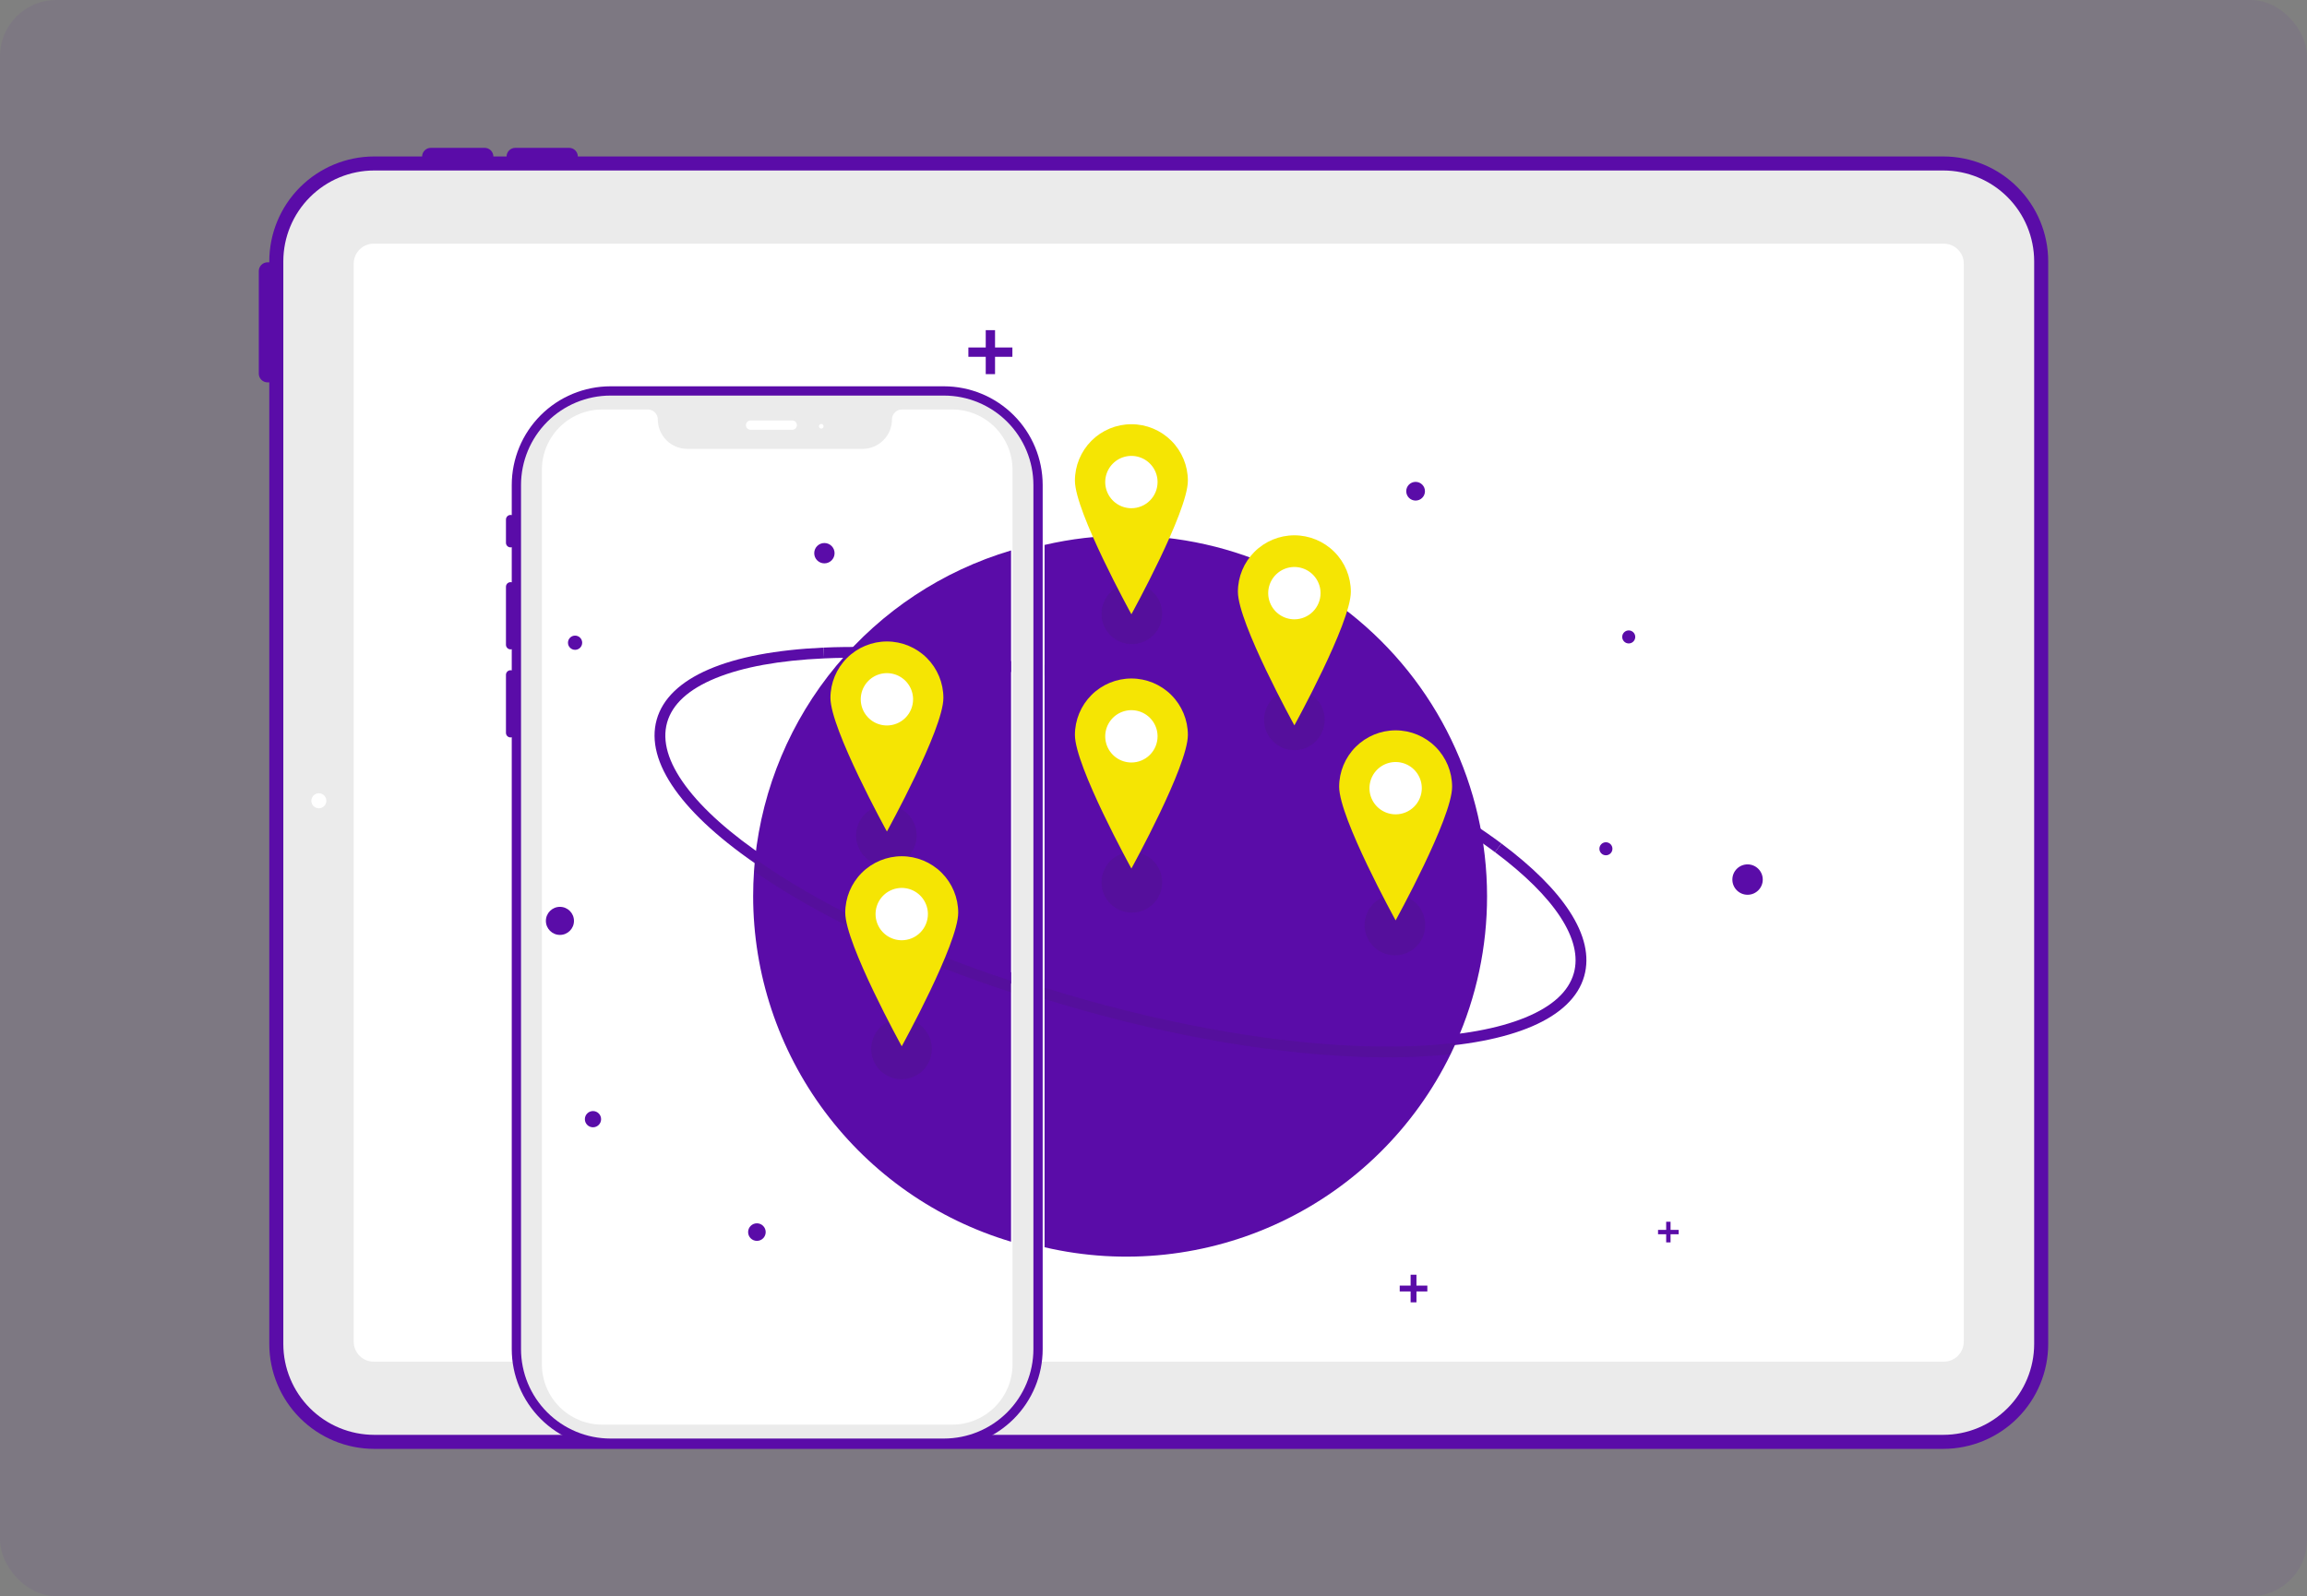 <?xml version="1.0" encoding="UTF-8"?> <svg xmlns="http://www.w3.org/2000/svg" width="328" height="227" viewBox="0 0 328 227" fill="none"><rect x="0" y="0" width="328" height="227" fill="#808080" stroke="none"/> <rect width="328" height="227" rx="8" fill="#5A0CA8" fill-opacity="0.06"></rect> <g clip-path="url(#clip0)"> <path d="M276.292 22.25H82.156C82.15 21.924 82.017 21.613 81.784 21.384C81.551 21.154 81.238 21.026 80.911 21.026H73.265C72.938 21.026 72.625 21.154 72.392 21.384C72.159 21.613 72.026 21.924 72.02 22.25H70.148C70.142 21.924 70.009 21.613 69.776 21.384C69.543 21.154 69.23 21.026 68.903 21.026H61.257C60.931 21.026 60.617 21.154 60.384 21.384C60.151 21.613 60.018 21.924 60.013 22.25H53.199C49.246 22.255 45.455 23.828 42.659 26.623C39.863 29.419 38.291 33.209 38.286 37.163V37.31C38.263 37.308 38.24 37.303 38.217 37.303H38.042C37.878 37.303 37.716 37.335 37.565 37.398C37.413 37.46 37.276 37.552 37.16 37.668C37.044 37.784 36.953 37.921 36.89 38.072C36.827 38.224 36.795 38.386 36.795 38.55V53.133C36.795 53.297 36.827 53.459 36.89 53.611C36.953 53.762 37.044 53.899 37.16 54.015C37.276 54.131 37.413 54.223 37.565 54.285C37.716 54.348 37.878 54.38 38.042 54.38H38.217C38.24 54.38 38.263 54.374 38.286 54.373V191.139C38.291 195.093 39.863 198.883 42.659 201.679C45.455 204.475 49.246 206.047 53.199 206.052H276.292C280.246 206.047 284.037 204.474 286.832 201.679C289.628 198.883 291.201 195.093 291.205 191.139V37.163C291.201 33.209 289.628 29.419 286.832 26.623C284.037 23.828 280.246 22.255 276.292 22.25ZM286.717 191.139C286.713 193.903 285.614 196.552 283.66 198.506C281.706 200.461 279.056 201.56 276.292 201.563H53.199C50.436 201.56 47.786 200.461 45.832 198.507C43.877 196.552 42.778 193.903 42.775 191.139V37.163C42.778 34.399 43.877 31.75 45.832 29.796C47.786 27.841 50.436 26.742 53.199 26.739H276.292C279.056 26.742 281.706 27.841 283.66 29.796C285.614 31.75 286.713 34.399 286.717 37.163V191.139Z" fill="#5A0CA8"></path> <path d="M276.292 204.057H53.199C49.774 204.053 46.491 202.691 44.069 200.269C41.647 197.847 40.285 194.564 40.281 191.139V37.163C40.285 33.738 41.647 30.455 44.069 28.033C46.491 25.611 49.774 24.249 53.199 24.245H276.292C279.717 24.249 283.001 25.611 285.422 28.033C287.844 30.455 289.206 33.738 289.21 37.163V191.139C289.206 194.564 287.844 197.847 285.422 200.269C283.001 202.691 279.717 204.053 276.292 204.057Z" fill="#EBEBEB"></path> <path d="M276.36 193.65H53.131C52.377 193.649 51.654 193.35 51.121 192.816C50.589 192.283 50.289 191.561 50.288 190.807V37.495C50.289 36.741 50.589 36.019 51.121 35.486C51.655 34.953 52.377 34.653 53.131 34.652H276.36C277.114 34.653 277.837 34.953 278.37 35.486C278.903 36.019 279.203 36.741 279.204 37.495V190.807C279.203 191.561 278.903 192.283 278.37 192.816C277.837 193.35 277.114 193.649 276.36 193.65Z" fill="white"></path> <path d="M45.334 114.952C45.923 114.952 46.401 114.474 46.401 113.884C46.401 113.295 45.923 112.817 45.334 112.817C44.745 112.817 44.267 113.295 44.267 113.884C44.267 114.474 44.745 114.952 45.334 114.952Z" fill="white"></path> <path d="M134.212 54.938H86.79C83.07 54.943 79.503 56.422 76.873 59.053C74.243 61.683 72.763 65.249 72.759 68.969V73.255C72.661 73.229 72.559 73.225 72.46 73.244C72.361 73.264 72.268 73.306 72.188 73.368C72.108 73.43 72.044 73.509 72 73.6C71.956 73.691 71.933 73.79 71.935 73.891V77.188C71.933 77.288 71.956 77.388 72 77.479C72.044 77.57 72.108 77.65 72.188 77.711C72.268 77.773 72.361 77.815 72.46 77.835C72.559 77.854 72.661 77.85 72.759 77.823V82.814C72.661 82.788 72.559 82.784 72.46 82.803C72.361 82.823 72.268 82.865 72.188 82.927C72.108 82.988 72.043 83.068 72 83.159C71.956 83.249 71.933 83.349 71.935 83.45V91.691C71.933 91.792 71.956 91.891 72 91.982C72.043 92.073 72.108 92.153 72.188 92.214C72.268 92.276 72.361 92.318 72.46 92.338C72.559 92.357 72.661 92.353 72.759 92.327V95.34C72.661 95.313 72.559 95.309 72.46 95.329C72.361 95.348 72.268 95.39 72.188 95.452C72.108 95.514 72.043 95.593 72 95.684C71.956 95.775 71.933 95.875 71.935 95.976V104.216C71.933 104.317 71.956 104.417 72 104.508C72.043 104.599 72.108 104.678 72.188 104.74C72.268 104.801 72.361 104.844 72.46 104.863C72.559 104.883 72.661 104.879 72.759 104.852V191.872C72.763 195.592 74.243 199.158 76.873 201.789C79.503 204.419 83.07 205.899 86.79 205.903H134.212C137.932 205.899 141.498 204.419 144.129 201.789C146.759 199.158 148.239 195.592 148.243 191.872V68.969C148.239 65.249 146.759 61.683 144.129 59.053C141.498 56.422 137.932 54.943 134.212 54.938ZM145.277 191.872C145.273 194.805 144.106 197.618 142.032 199.692C139.958 201.766 137.145 202.933 134.212 202.936H86.79C83.856 202.933 81.044 201.766 78.97 199.692C76.895 197.618 75.729 194.805 75.725 191.872V68.969C75.729 66.036 76.895 63.224 78.97 61.149C81.044 59.075 83.856 57.908 86.79 57.905H134.212C137.145 57.908 139.958 59.075 142.032 61.149C144.106 63.224 145.273 66.036 145.277 68.969V191.872Z" fill="#5A0CA8"></path> <path d="M134.212 204.584H86.79C83.419 204.58 80.188 203.24 77.805 200.857C75.422 198.473 74.081 195.242 74.077 191.872V68.969C74.081 65.599 75.422 62.368 77.805 59.984C80.188 57.601 83.419 56.261 86.79 56.257H134.212C137.582 56.261 140.814 57.601 143.197 59.984C145.58 62.368 146.921 65.599 146.925 68.969V191.872C146.921 195.242 145.58 198.473 143.197 200.857C140.814 203.24 137.582 204.58 134.212 204.584Z" fill="#EBEBEB"></path> <path d="M135.384 202.607H85.618C83.345 202.604 81.165 201.7 79.558 200.093C77.951 198.485 77.046 196.306 77.044 194.033V66.808C77.046 64.535 77.951 62.356 79.558 60.749C81.165 59.141 83.345 58.237 85.618 58.235H92.108C92.484 58.235 92.844 58.385 93.109 58.65C93.375 58.916 93.525 59.276 93.525 59.652C93.526 60.762 93.968 61.826 94.753 62.611C95.537 63.395 96.602 63.837 97.712 63.838H122.631C123.741 63.837 124.805 63.395 125.59 62.611C126.375 61.826 126.816 60.762 126.817 59.652C126.818 59.276 126.967 58.916 127.233 58.65C127.499 58.385 127.859 58.235 128.234 58.235H135.384C137.657 58.237 139.836 59.141 141.444 60.749C143.051 62.356 143.955 64.535 143.958 66.808V194.033C143.955 196.306 143.051 198.485 141.444 200.092C139.836 201.7 137.657 202.604 135.384 202.607Z" fill="white"></path> <path d="M112.644 61.119H106.71C106.535 61.119 106.368 61.049 106.244 60.926C106.12 60.802 106.051 60.634 106.051 60.459C106.051 60.285 106.12 60.117 106.244 59.993C106.368 59.87 106.535 59.8 106.71 59.8H112.644C112.818 59.801 112.985 59.87 113.109 59.994C113.232 60.117 113.301 60.285 113.301 60.459C113.301 60.634 113.232 60.802 113.109 60.925C112.985 61.049 112.818 61.118 112.644 61.119Z" fill="white"></path> <path d="M116.764 60.954C116.946 60.954 117.093 60.806 117.093 60.624C117.093 60.442 116.946 60.295 116.764 60.295C116.582 60.295 116.434 60.442 116.434 60.624C116.434 60.806 116.582 60.954 116.764 60.954Z" fill="white"></path> <path d="M117.098 92.099L117.167 93.633C125.007 93.281 134.085 93.964 143.748 95.577V94.022C134.071 92.422 124.972 91.746 117.098 92.099Z" fill="#5A0CA8"></path> <path d="M107.35 122.135C107.289 122.722 107.239 123.312 107.201 123.907C107.12 125.075 107.079 126.252 107.079 127.439C107.085 138.487 110.657 149.238 117.264 158.093C123.87 166.948 133.159 173.434 143.747 176.587V78.281C134.023 81.171 125.375 86.881 118.896 94.687C112.417 102.493 108.399 112.045 107.35 122.135Z" fill="#5A0CA8"></path> <path d="M81.763 92.416C82.321 92.416 82.773 91.963 82.773 91.405C82.773 90.847 82.321 90.394 81.763 90.394C81.204 90.394 80.752 90.847 80.752 91.405C80.752 91.963 81.204 92.416 81.763 92.416Z" fill="#5A0CA8"></path> <path d="M79.609 132.96C80.711 132.96 81.605 132.066 81.605 130.964C81.605 129.861 80.711 128.967 79.609 128.967C78.506 128.967 77.612 129.861 77.612 130.964C77.612 132.066 78.506 132.96 79.609 132.96Z" fill="#5A0CA8"></path> <path d="M117.21 80.118C118.009 80.118 118.656 79.471 118.656 78.672C118.656 77.873 118.009 77.226 117.21 77.226C116.411 77.226 115.764 77.873 115.764 78.672C115.764 79.471 116.411 80.118 117.21 80.118Z" fill="#5A0CA8"></path> <path d="M84.309 160.318C84.946 160.318 85.462 159.801 85.462 159.164C85.462 158.527 84.946 158.01 84.309 158.01C83.671 158.01 83.155 158.527 83.155 159.164C83.155 159.801 83.671 160.318 84.309 160.318Z" fill="#5A0CA8"></path> <path d="M107.614 176.472C108.304 176.472 108.863 175.913 108.863 175.223C108.863 174.533 108.304 173.973 107.614 173.973C106.924 173.973 106.364 174.533 106.364 175.223C106.364 175.913 106.924 176.472 107.614 176.472Z" fill="#5A0CA8"></path> <path d="M143.937 49.418H141.471V46.953H140.148V49.418H137.681V50.742H140.148V53.208H141.471V50.742H143.937V49.418Z" fill="#5A0CA8"></path> <path opacity="0.1" d="M126.023 123.13C128.402 123.13 130.331 121.201 130.331 118.822C130.331 116.443 128.402 114.514 126.023 114.514C123.643 114.514 121.714 116.443 121.714 118.822C121.714 121.201 123.643 123.13 126.023 123.13Z" fill="#292929"></path> <path opacity="0.1" d="M128.177 153.485C130.556 153.485 132.485 151.556 132.485 149.177C132.485 146.797 130.556 144.868 128.177 144.868C125.797 144.868 123.868 146.797 123.868 149.177C123.868 151.556 125.797 153.485 128.177 153.485Z" fill="#292929"></path> <path d="M109.169 122.166C103.882 118.616 99.945 115.114 97.465 111.756C94.992 108.407 94.11 105.381 94.844 102.763C95.577 100.145 97.903 98.019 101.757 96.443C105.621 94.863 110.805 93.918 117.167 93.633L117.098 92.099C103.475 92.71 95.047 96.35 93.365 102.349C91.684 108.348 96.993 115.839 108.314 123.44C117.546 129.639 129.911 135.364 143.748 139.898V138.283C130.238 133.818 118.183 128.218 109.169 122.166Z" fill="#5A0CA8"></path> <path opacity="0.1" d="M109.169 123.394C108.544 122.974 107.937 122.554 107.35 122.135C107.289 122.722 107.239 123.313 107.201 123.907C107.565 124.161 107.936 124.415 108.314 124.668C117.546 130.867 129.911 136.592 143.747 141.126V139.51C130.238 135.046 118.183 129.446 109.169 123.394Z" fill="#292929"></path> <path d="M166.344 98.67C160.306 96.977 154.321 95.599 148.515 94.538V96.098C154.187 97.144 160.031 98.495 165.929 100.148C184.708 105.411 201.701 113.081 212.55 121.192L213.469 119.962C202.474 111.743 185.298 103.982 166.344 98.67Z" fill="#5A0CA8"></path> <path d="M211.424 127.439C211.419 119.718 209.672 112.097 206.312 105.146C202.952 98.194 198.066 92.09 192.019 87.289C185.972 82.489 178.92 79.114 171.387 77.418C163.854 75.722 156.036 75.749 148.515 77.495V177.379C159.823 180.012 171.69 178.73 182.175 173.744C192.661 168.757 201.145 160.361 206.24 149.929C206.504 149.389 206.758 148.845 207.003 148.295C209.927 141.731 211.433 134.625 211.424 127.439L211.424 127.439Z" fill="#5A0CA8"></path> <path d="M161.508 66.922C161.833 66.922 162.096 66.659 162.096 66.335C162.096 66.01 161.833 65.747 161.508 65.747C161.184 65.747 160.921 66.01 160.921 66.335C160.921 66.659 161.184 66.922 161.508 66.922Z" fill="#EBEBEB"></path> <path d="M201.264 71.19C201.999 71.19 202.595 70.594 202.595 69.859C202.595 69.125 201.999 68.529 201.264 68.529C200.529 68.529 199.933 69.125 199.933 69.859C199.933 70.594 200.529 71.19 201.264 71.19Z" fill="#5A0CA8"></path> <path d="M248.462 127.249C249.655 127.249 250.622 126.282 250.622 125.089C250.622 123.896 249.655 122.928 248.462 122.928C247.268 122.928 246.301 123.896 246.301 125.089C246.301 126.282 247.268 127.249 248.462 127.249Z" fill="#5A0CA8"></path> <path d="M231.567 91.508C232.079 91.508 232.494 91.093 232.494 90.581C232.494 90.069 232.079 89.654 231.567 89.654C231.055 89.654 230.64 90.069 230.64 90.581C230.64 91.093 231.055 91.508 231.567 91.508Z" fill="#5A0CA8"></path> <path d="M228.322 121.635C228.834 121.635 229.249 121.22 229.249 120.708C229.249 120.196 228.834 119.781 228.322 119.781C227.81 119.781 227.395 120.196 227.395 120.708C227.395 121.22 227.81 121.635 228.322 121.635Z" fill="#5A0CA8"></path> <path d="M202.934 182.833H201.385V181.285H200.555V182.833H199.007V183.663H200.555V185.212H201.385V183.663H202.934V182.833Z" fill="#5A0CA8"></path> <path d="M238.669 174.908H237.512V173.751H236.89V174.908H235.733V175.53H236.89V176.687H237.512V175.53H238.669V174.908Z" fill="#5A0CA8"></path> <path opacity="0.1" d="M160.921 91.601C163.3 91.601 165.229 89.672 165.229 87.293C165.229 84.913 163.3 82.984 160.921 82.984C158.541 82.984 156.612 84.913 156.612 87.293C156.612 89.672 158.541 91.601 160.921 91.601Z" fill="#292929"></path> <path opacity="0.1" d="M160.921 129.789C163.3 129.789 165.229 127.86 165.229 125.481C165.229 123.101 163.3 121.172 160.921 121.172C158.541 121.172 156.612 123.101 156.612 125.481C156.612 127.86 158.541 129.789 160.921 129.789Z" fill="#292929"></path> <path opacity="0.1" d="M184.03 106.68C186.409 106.68 188.338 104.751 188.338 102.372C188.338 99.992 186.409 98.064 184.03 98.064C181.65 98.064 179.721 99.992 179.721 102.372C179.721 104.751 181.65 106.68 184.03 106.68Z" fill="#292929"></path> <path opacity="0.1" d="M198.326 135.86C200.706 135.86 202.635 133.931 202.635 131.551C202.635 129.172 200.706 127.243 198.326 127.243C195.947 127.243 194.018 129.172 194.018 131.551C194.018 133.931 195.947 135.86 198.326 135.86Z" fill="#292929"></path> <path d="M223.147 129.597C221.124 126.492 217.868 123.251 213.469 119.962L212.55 121.192C221.098 127.582 225.08 133.691 223.762 138.392C223.029 141.01 220.702 143.136 216.849 144.712C212.985 146.292 207.801 147.237 201.439 147.522C200.087 147.583 198.7 147.613 197.278 147.613C184.831 147.613 169.822 145.308 154.477 141.007C152.465 140.443 150.477 139.853 148.515 139.237V140.845C150.343 141.413 152.192 141.96 154.063 142.485C169.542 146.824 184.695 149.148 197.286 149.148C198.727 149.148 200.137 149.117 201.508 149.056C215.13 148.445 223.559 144.805 225.241 138.806C226.02 136.023 225.316 132.925 223.147 129.597Z" fill="#5A0CA8"></path> <path opacity="0.1" d="M201.439 148.75C200.088 148.81 198.701 148.84 197.278 148.84C184.831 148.84 169.821 146.536 154.477 142.235C152.465 141.671 150.477 141.081 148.515 140.465V142.073C150.342 142.641 152.192 143.188 154.062 143.713C169.542 148.051 184.695 150.375 197.286 150.375C198.727 150.375 200.138 150.345 201.509 150.283C203.164 150.209 204.741 150.091 206.24 149.929C206.504 149.389 206.759 148.845 207.003 148.295C205.262 148.509 203.407 148.661 201.439 148.75Z" fill="#292929"></path> <path d="M184.013 90.016C187.115 90.016 189.631 87.5 189.631 84.398C189.631 81.296 187.115 78.781 184.013 78.781C180.91 78.781 178.395 81.296 178.395 84.398C178.395 87.5 180.91 90.016 184.013 90.016Z" fill="white"></path> <path d="M184.03 76.13C181.9 76.13 179.858 76.976 178.352 78.482C176.846 79.987 176 82.03 176 84.159C176 88.594 184.03 103.155 184.03 103.155C184.03 103.155 192.059 88.594 192.059 84.159C192.059 82.03 191.213 79.987 189.708 78.482C188.202 76.976 186.16 76.13 184.03 76.13ZM184.03 88.076C183.294 88.076 182.575 87.858 181.963 87.449C181.351 87.04 180.874 86.459 180.592 85.779C180.311 85.099 180.237 84.351 180.38 83.629C180.524 82.907 180.878 82.244 181.399 81.724C181.919 81.204 182.582 80.849 183.304 80.706C184.026 80.562 184.774 80.636 185.454 80.917C186.134 81.199 186.715 81.676 187.124 82.288C187.533 82.9 187.751 83.619 187.751 84.355C187.751 85.342 187.359 86.288 186.661 86.986C185.963 87.684 185.017 88.076 184.03 88.076Z" fill="#F5E503"></path> <path d="M160.84 110.379C163.943 110.379 166.458 107.864 166.458 104.761C166.458 101.659 163.943 99.144 160.84 99.144C157.738 99.144 155.222 101.659 155.222 104.761C155.222 107.864 157.738 110.379 160.84 110.379Z" fill="white"></path> <path d="M160.857 96.493C158.728 96.493 156.685 97.339 155.179 98.845C153.674 100.351 152.828 102.393 152.828 104.522C152.828 108.957 160.857 123.518 160.857 123.518C160.857 123.518 168.887 108.957 168.887 104.522C168.887 102.393 168.041 100.351 166.535 98.845C165.029 97.339 162.987 96.493 160.857 96.493ZM160.857 108.439C160.121 108.439 159.402 108.221 158.79 107.812C158.178 107.403 157.701 106.822 157.419 106.142C157.138 105.462 157.064 104.714 157.208 103.992C157.351 103.271 157.706 102.608 158.226 102.087C158.746 101.567 159.409 101.212 160.131 101.069C160.853 100.925 161.601 100.999 162.281 101.281C162.961 101.562 163.542 102.039 163.951 102.651C164.36 103.263 164.578 103.982 164.578 104.718C164.578 105.705 164.186 106.651 163.488 107.349C162.79 108.047 161.844 108.439 160.857 108.439Z" fill="#F5E503"></path> <path d="M160.84 74.216C163.943 74.216 166.458 71.701 166.458 68.599C166.458 65.496 163.943 62.981 160.84 62.981C157.738 62.981 155.222 65.496 155.222 68.599C155.222 71.701 157.738 74.216 160.84 74.216Z" fill="white"></path> <path d="M160.857 60.331C158.728 60.331 156.685 61.177 155.179 62.682C153.674 64.188 152.828 66.231 152.828 68.36C152.828 72.794 160.857 87.356 160.857 87.356C160.857 87.356 168.887 72.794 168.887 68.36C168.887 66.231 168.041 64.188 166.535 62.682C165.029 61.177 162.987 60.331 160.857 60.331ZM160.857 72.277C160.121 72.277 159.402 72.058 158.79 71.65C158.178 71.241 157.701 70.66 157.419 69.98C157.138 69.3 157.064 68.552 157.208 67.83C157.351 67.108 157.706 66.445 158.226 65.925C158.746 65.404 159.409 65.05 160.131 64.906C160.853 64.763 161.601 64.837 162.281 65.118C162.961 65.4 163.542 65.877 163.951 66.489C164.36 67.101 164.578 67.82 164.578 68.556C164.578 69.044 164.482 69.528 164.295 69.98C164.108 70.431 163.834 70.841 163.488 71.187C163.143 71.532 162.732 71.806 162.281 71.993C161.83 72.18 161.346 72.277 160.857 72.277Z" fill="#F5E503"></path> <path d="M198.408 117.752C201.511 117.752 204.026 115.237 204.026 112.134C204.026 109.032 201.511 106.517 198.408 106.517C195.306 106.517 192.791 109.032 192.791 112.134C192.791 115.237 195.306 117.752 198.408 117.752Z" fill="white"></path> <path d="M198.425 103.866C196.296 103.866 194.253 104.712 192.748 106.218C191.242 107.724 190.396 109.766 190.396 111.895C190.396 116.33 198.425 130.891 198.425 130.891C198.425 130.891 206.455 116.33 206.455 111.895C206.455 109.766 205.609 107.724 204.103 106.218C202.597 104.712 200.555 103.866 198.425 103.866ZM198.425 115.812C197.689 115.812 196.97 115.594 196.358 115.185C195.746 114.776 195.269 114.195 194.987 113.515C194.706 112.835 194.632 112.087 194.776 111.365C194.919 110.644 195.274 109.981 195.794 109.46C196.314 108.94 196.977 108.585 197.699 108.442C198.421 108.298 199.169 108.372 199.849 108.654C200.529 108.935 201.11 109.412 201.519 110.024C201.928 110.636 202.146 111.355 202.146 112.091C202.146 113.078 201.754 114.025 201.056 114.722C200.359 115.42 199.412 115.812 198.425 115.812Z" fill="#F5E503"></path> <path d="M126.081 105.112C129.184 105.112 131.699 102.597 131.699 99.495C131.699 96.392 129.184 93.877 126.081 93.877C122.978 93.877 120.463 96.392 120.463 99.495C120.463 102.597 122.978 105.112 126.081 105.112Z" fill="white"></path> <path d="M126.098 91.227C123.969 91.227 121.926 92.073 120.42 93.579C118.915 95.084 118.069 97.127 118.069 99.256C118.069 103.69 126.098 118.252 126.098 118.252C126.098 118.252 134.128 103.69 134.128 99.256C134.128 97.127 133.282 95.084 131.776 93.579C130.27 92.073 128.228 91.227 126.098 91.227ZM126.098 103.173C125.362 103.173 124.643 102.955 124.031 102.546C123.419 102.137 122.942 101.556 122.66 100.876C122.379 100.196 122.305 99.448 122.449 98.726C122.592 98.004 122.947 97.341 123.467 96.821C123.987 96.3 124.65 95.946 125.372 95.802C126.094 95.659 126.842 95.733 127.522 96.014C128.202 96.296 128.783 96.773 129.192 97.385C129.601 97.997 129.819 98.716 129.819 99.452C129.819 100.439 129.427 101.385 128.729 102.083C128.031 102.781 127.085 103.173 126.098 103.173Z" fill="#F5E503"></path> <path d="M128.187 135.658C131.29 135.658 133.805 133.143 133.805 130.04C133.805 126.938 131.29 124.423 128.187 124.423C125.085 124.423 122.57 126.938 122.57 130.04C122.57 133.143 125.085 135.658 128.187 135.658Z" fill="white"></path> <path d="M128.205 121.772C126.075 121.772 124.033 122.618 122.527 124.124C121.021 125.629 120.175 127.672 120.175 129.801C120.175 134.236 128.205 148.797 128.205 148.797C128.205 148.797 136.234 134.236 136.234 129.801C136.234 127.672 135.388 125.629 133.882 124.124C132.376 122.618 130.334 121.772 128.205 121.772ZM128.205 133.718C127.469 133.718 126.749 133.5 126.137 133.091C125.525 132.682 125.048 132.101 124.767 131.421C124.485 130.741 124.411 129.993 124.555 129.271C124.699 128.549 125.053 127.886 125.573 127.366C126.094 126.846 126.757 126.491 127.479 126.348C128.2 126.204 128.949 126.278 129.628 126.559C130.308 126.841 130.89 127.318 131.298 127.93C131.707 128.542 131.926 129.261 131.926 129.997C131.926 130.984 131.533 131.93 130.836 132.628C130.138 133.326 129.191 133.718 128.205 133.718Z" fill="#F5E503"></path> </g> <defs> <clipPath id="clip0"> <rect width="254.41" height="185.026" fill="white" transform="translate(36.795 21.026)"></rect> </clipPath> </defs> </svg> 